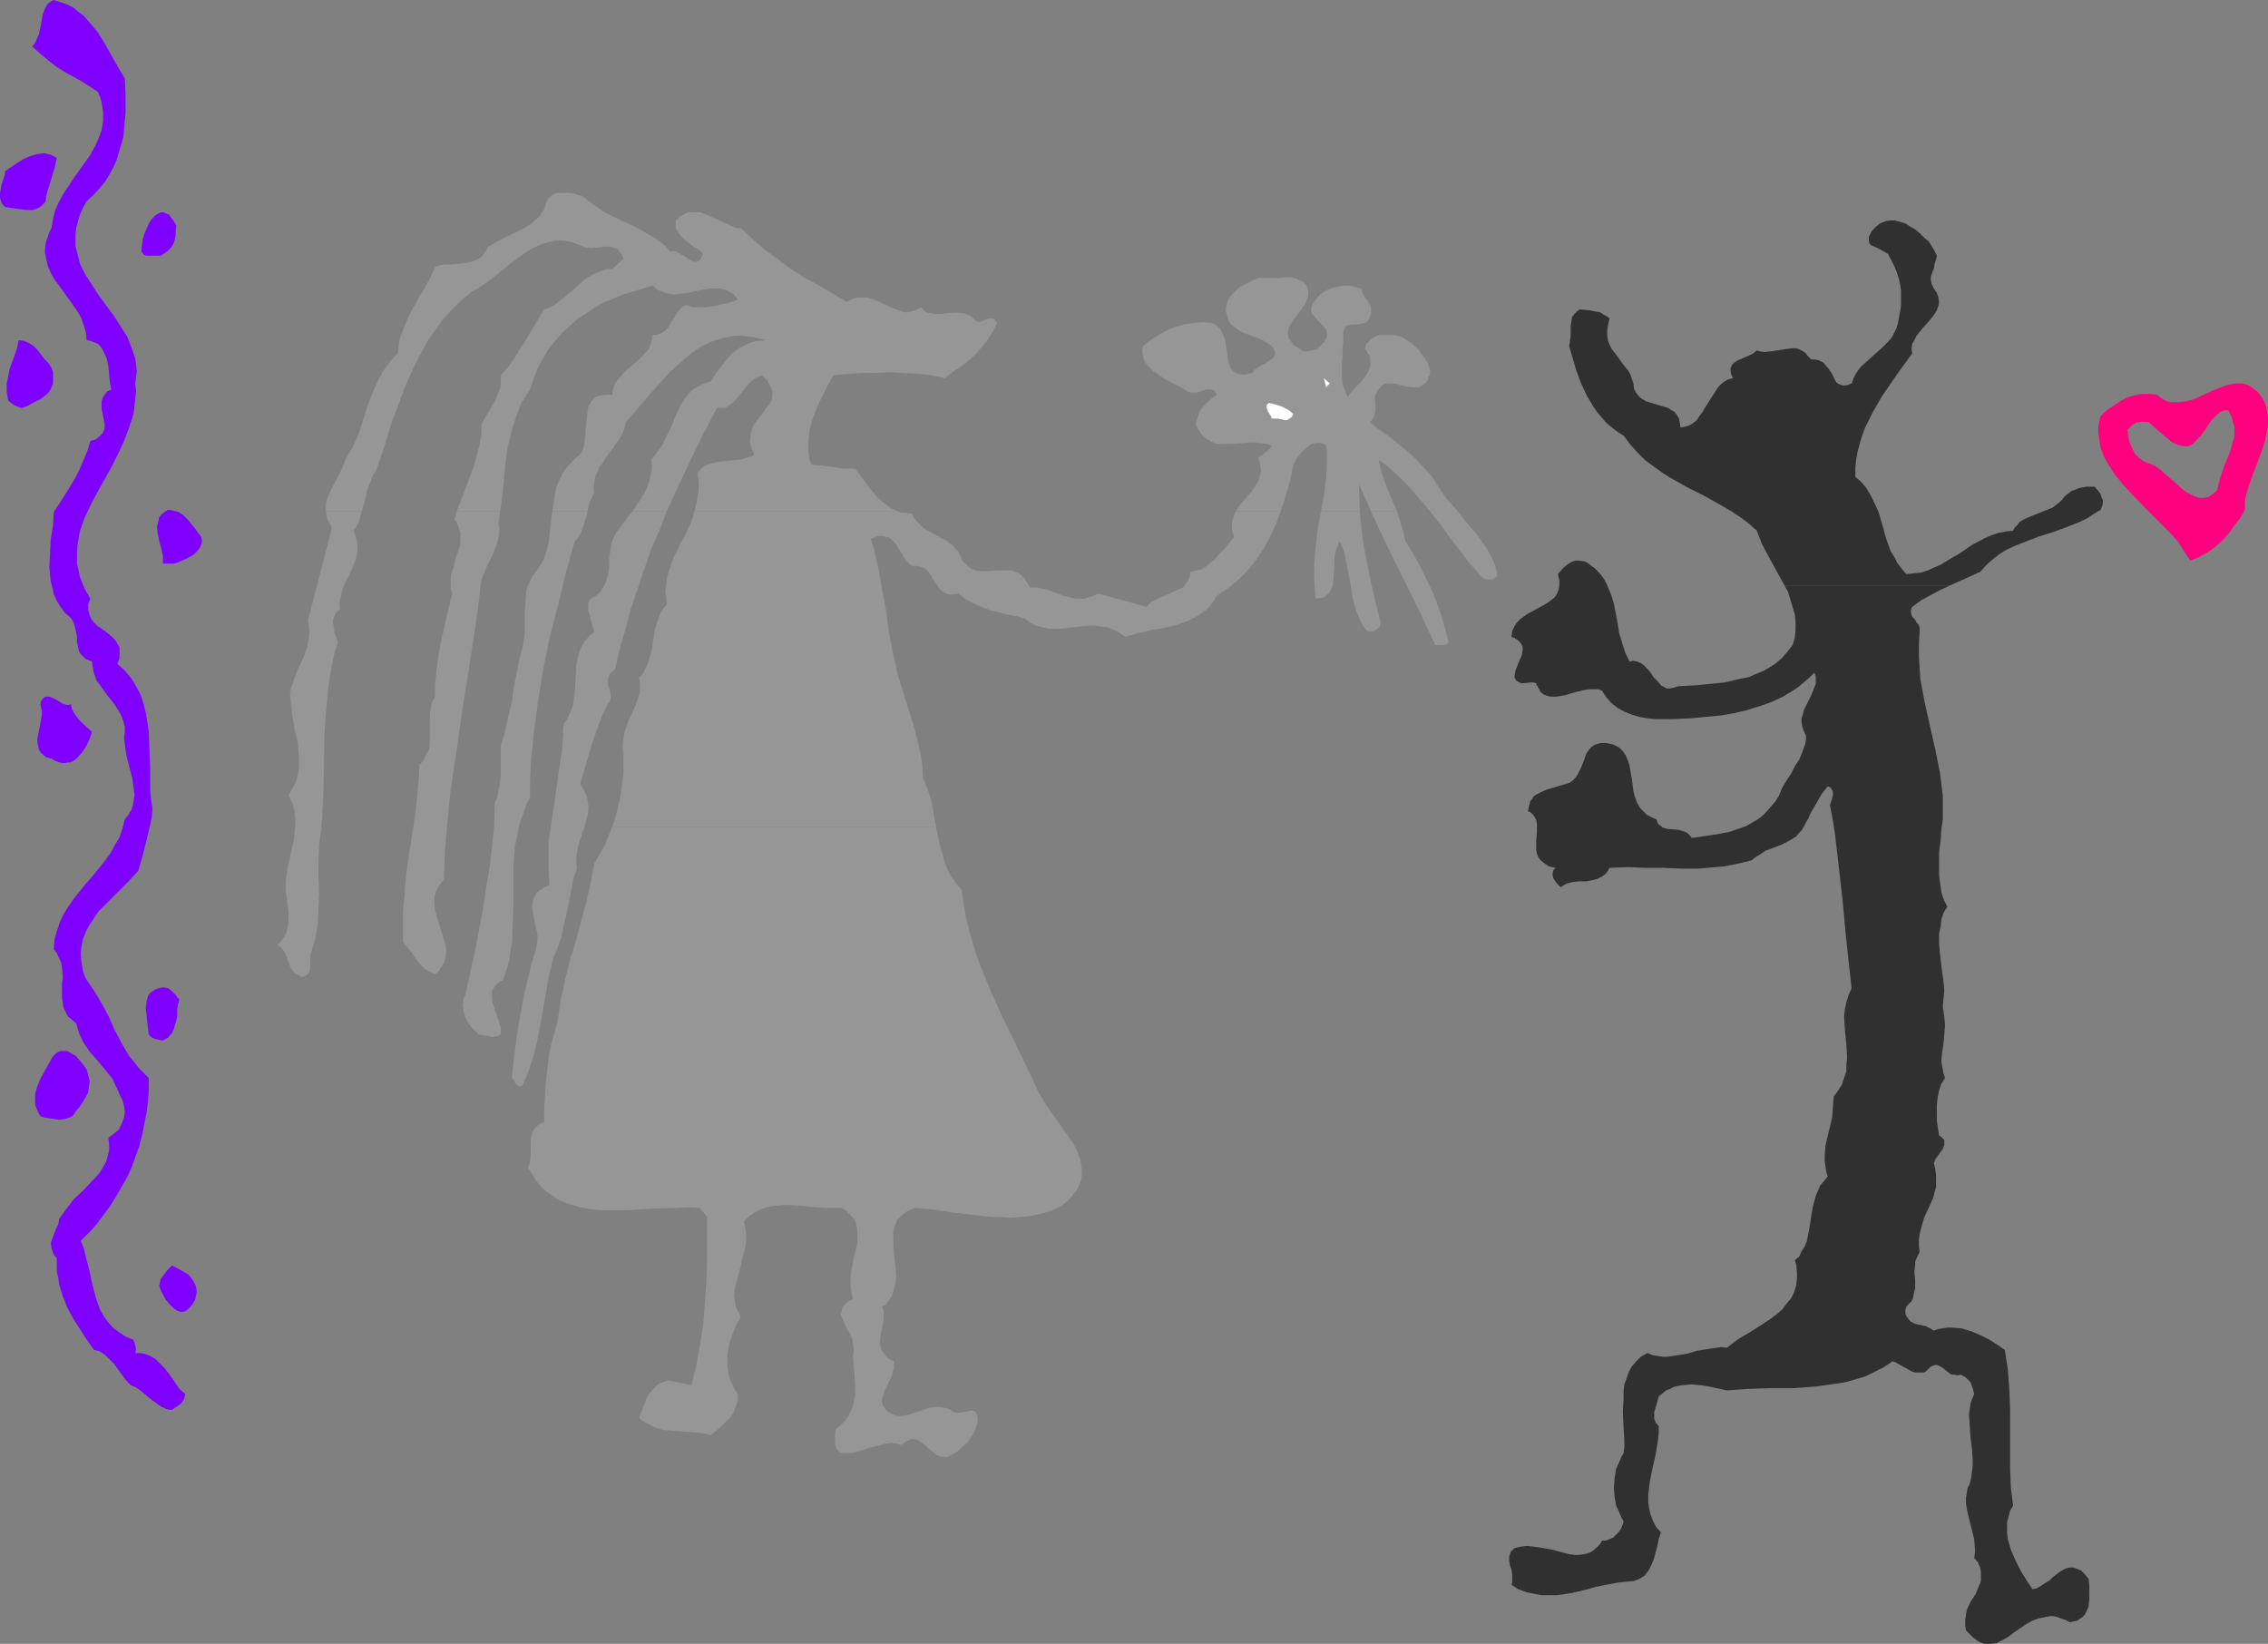 <?xml version="1.0" encoding="UTF-8" standalone="no"?>
<svg
   version="1.0"
   width="129.724mm"
   height="94.013mm"
   id="svg25"
   sodipodi:docname="Bride &amp; Groom.wmf"
   xmlns:inkscape="http://www.inkscape.org/namespaces/inkscape"
   xmlns:sodipodi="http://sodipodi.sourceforge.net/DTD/sodipodi-0.dtd"
   xmlns="http://www.w3.org/2000/svg"
   xmlns:svg="http://www.w3.org/2000/svg">
  <rect width="100%" height="100%" fill="#808080" stroke="none"/>
  <sodipodi:namedview
     id="namedview25"
     pagecolor="#ffffff"
     bordercolor="#000000"
     borderopacity="0.25"
     inkscape:showpageshadow="2"
     inkscape:pageopacity="0.0"
     inkscape:pagecheckerboard="0"
     inkscape:deskcolor="#d1d1d1"
     inkscape:document-units="mm" />
  <defs
     id="defs1">
    <pattern
       id="WMFhbasepattern"
       patternUnits="userSpaceOnUse"
       width="6"
       height="6"
       x="0"
       y="0" />
  </defs>
  <path
     style="fill:#7f00ff;fill-opacity:1;fill-rule:evenodd;stroke:none"
     d="m 26.987,16.966 0.162,3.555 v 3.716 l -0.323,3.555 -0.162,1.777 -0.485,1.777 -0.485,1.616 -0.485,1.616 -0.808,1.777 -0.808,1.454 -0.97,1.616 -1.131,1.293 -1.293,1.454 -1.454,1.293 -0.808,1.454 -0.646,1.454 -0.485,1.616 -0.323,1.293 -0.162,1.454 v 1.293 1.293 l 0.323,1.131 0.323,1.293 0.323,1.293 1.131,2.262 1.454,2.262 1.454,2.262 3.232,4.363 1.454,2.262 1.454,2.262 0.97,2.424 0.808,2.424 0.162,1.293 0.162,1.293 -0.162,1.293 -0.162,1.454 0.162,1.616 -0.162,1.616 -0.162,1.616 -0.162,1.454 -0.485,1.616 -0.485,1.454 -1.131,3.07 -1.293,2.747 -1.454,2.909 -3.07,5.494 -1.454,2.747 -1.293,2.747 -0.97,2.747 -0.485,2.747 -0.162,1.454 v 1.454 1.454 l 0.323,1.454 0.323,1.454 0.646,1.616 0.646,1.454 0.97,1.616 -0.323,0.646 -0.162,0.646 v 1.131 l 0.323,1.131 0.323,0.808 0.646,0.808 0.646,0.646 1.616,1.131 1.616,1.293 0.646,0.646 0.485,0.808 0.485,0.808 v 0.97 1.293 l -0.162,0.485 -0.323,0.808 1.616,1.454 1.454,1.777 0.97,1.616 0.97,1.777 0.646,1.939 0.485,1.939 0.323,1.939 0.323,2.101 0.162,4.201 0.162,4.201 v 4.201 l 0.162,2.101 0.323,2.101 -0.162,1.777 -0.323,1.616 -0.808,3.393 -0.808,3.232 -0.97,3.393 -2.262,2.424 -2.586,2.585 -2.424,2.424 -1.293,1.293 -0.97,1.454 -0.97,1.454 -0.808,1.454 -0.646,1.616 -0.323,1.616 -0.162,1.616 0.162,1.777 0.323,1.939 0.323,0.97 0.485,0.97 1.778,2.585 1.616,2.747 1.454,2.747 1.293,2.909 1.454,2.747 1.616,2.747 0.97,1.131 0.97,1.293 1.131,1.131 1.131,1.131 v 2.585 l -0.162,2.424 -0.323,2.585 -0.485,2.424 -0.485,2.424 -0.646,2.424 -0.808,2.262 -0.808,2.262 -0.97,2.101 -1.293,2.262 -1.131,1.939 -1.293,2.101 -1.454,1.939 -1.454,1.939 -1.616,1.777 -1.778,1.777 0.646,1.454 0.323,1.454 0.808,3.07 0.323,1.454 0.323,1.616 0.808,3.07 0.485,1.454 0.485,1.293 0.808,1.454 0.808,1.131 1.131,1.293 1.293,0.97 1.454,0.97 1.616,0.646 0.323,0.646 0.162,0.646 0.162,0.808 -0.162,0.808 h 1.131 l 0.808,0.162 0.97,0.323 0.646,0.323 0.808,0.485 0.646,0.646 1.293,1.293 1.131,1.454 1.131,1.616 0.97,1.454 1.293,1.131 -0.162,0.646 -0.162,0.485 -0.323,0.485 -0.323,0.485 -0.97,0.646 -0.97,0.646 h -0.646 l -0.485,-0.162 -1.131,-0.485 -1.131,-0.808 -1.131,-0.808 -2.101,-1.777 -1.131,-0.808 -1.131,-0.485 -0.97,-0.97 -0.97,-1.293 -0.808,-1.131 -0.808,-1.131 -0.97,-0.97 -0.97,-0.97 -1.131,-0.808 -0.485,-0.162 -0.808,-0.162 -1.616,-2.262 -1.454,-2.262 -1.454,-2.262 -1.293,-2.424 -0.97,-2.424 -0.808,-2.585 -0.162,-1.454 -0.323,-1.293 v -1.454 -1.454 l -0.485,-0.485 -0.323,-0.646 -0.162,-0.485 -0.162,-0.485 -0.162,-1.131 0.323,-0.97 0.808,-2.101 0.485,-0.97 0.162,-1.131 0.808,-1.131 0.808,-1.131 1.616,-2.101 2.101,-1.939 1.778,-1.939 0.97,-0.97 0.808,-0.97 0.646,-1.131 0.646,-1.131 0.323,-1.131 0.323,-1.293 v -1.293 l -0.162,-1.454 1.131,-0.808 1.131,-0.97 0.646,-1.293 0.485,-1.293 0.162,-1.293 -0.162,-1.131 -0.323,-1.293 -0.646,-1.293 -0.485,-1.131 -0.485,-0.97 -0.485,-1.131 -0.646,-0.808 -1.454,-1.777 -1.454,-1.777 -1.454,-1.616 -1.293,-1.939 -0.485,-0.97 -0.485,-0.97 -0.323,-1.131 -0.323,-1.131 -0.97,-0.808 -0.808,-0.646 -0.485,-0.97 -0.485,-0.97 -0.162,-0.97 -0.162,-1.131 v -3.232 l 0.162,-1.131 -0.162,-2.262 -0.162,-0.97 -0.485,-0.97 -0.485,-1.131 -0.646,-0.808 0.162,-2.101 0.485,-1.777 0.646,-1.939 0.808,-1.777 1.131,-1.777 1.131,-1.616 2.586,-3.232 1.454,-1.616 1.293,-1.616 1.293,-1.616 1.293,-1.777 0.97,-1.777 0.97,-1.616 0.646,-1.939 0.485,-1.939 0.808,-0.97 0.646,-1.131 0.323,-0.97 0.162,-1.131 0.162,-1.131 -0.162,-1.131 -0.323,-2.424 -0.646,-2.424 -0.646,-2.585 -0.323,-2.424 -0.162,-1.293 0.162,-1.293 v -1.131 l -0.323,-1.131 -0.323,-0.97 -0.485,-0.97 -1.131,-1.777 -1.293,-1.616 -1.293,-1.777 -1.293,-1.777 -0.323,-0.97 -0.323,-0.97 -0.162,-0.97 -0.162,-1.131 -0.808,-0.323 -0.646,-0.323 -0.485,-0.485 -0.485,-0.485 -0.323,-0.485 -0.162,-0.646 -0.323,-1.454 v -1.293 l -0.323,-1.454 -0.323,-1.293 -0.323,-0.646 -0.323,-0.485 -1.293,-1.131 -0.97,-1.293 -0.808,-1.293 -0.646,-1.454 -0.323,-1.454 -0.323,-1.293 -0.162,-1.454 -0.162,-1.616 0.162,-3.07 0.162,-3.07 0.485,-2.909 0.162,-2.909 2.424,-3.716 2.262,-3.716 0.97,-1.939 0.808,-1.939 0.808,-1.939 0.646,-2.101 0.485,-0.162 0.646,-0.162 0.808,-0.646 0.646,-0.646 0.323,-0.646 0.162,-0.646 v -0.808 l -0.323,-1.616 -0.323,-1.616 v -0.808 -0.808 l 0.162,-0.646 0.485,-0.808 0.485,-0.646 0.97,-0.485 -0.323,-1.616 -0.162,-1.616 -0.162,-1.777 -0.323,-1.616 -0.646,-1.454 -0.323,-0.646 -0.485,-0.646 -0.485,-0.485 -0.808,-0.323 -0.808,-0.323 -0.808,-0.162 -0.162,-1.616 -0.485,-1.616 -0.485,-1.454 -0.808,-1.454 -1.939,-2.747 -2.101,-2.909 -0.97,-1.293 -0.808,-1.454 -0.646,-1.454 -0.323,-1.454 -0.323,-1.616 0.162,-1.616 0.162,-0.808 0.323,-0.808 0.323,-0.97 0.485,-0.97 0.323,-1.939 0.485,-1.939 0.808,-1.777 0.97,-1.777 2.262,-3.393 2.424,-3.393 1.131,-1.616 0.97,-1.777 0.808,-1.777 0.646,-1.777 0.323,-1.939 v -0.97 -0.97 l -0.162,-1.131 -0.162,-0.97 -0.323,-1.131 -0.485,-1.131 L 19.23,18.582 17.453,17.451 13.898,15.512 12.12,14.381 10.504,13.088 8.726,11.634 6.949,10.018 7.434,9.533 7.757,8.887 8.403,7.433 8.726,5.979 9.211,3.232 9.696,1.939 10.019,1.293 10.342,0.808 10.989,0.323 11.635,0 l 1.454,0.485 1.454,0.485 1.293,0.646 1.131,0.97 1.131,0.808 0.97,1.131 1.939,2.262 1.616,2.585 1.454,2.585 1.454,2.585 z"
     id="path1" />
  <path
     style="fill:#7f00ff;fill-opacity:1;fill-rule:evenodd;stroke:none"
     d="m 12.282,34.094 -0.485,2.262 -1.454,4.686 -0.323,1.131 -0.162,1.293 -0.323,0.485 -0.485,0.485 -0.485,0.323 -0.485,0.323 -1.131,0.323 H 5.818 L 4.525,45.244 3.394,45.082 2.262,44.92 1.131,44.759 0.646,44.274 0.323,43.789 0,42.82 v -0.97 l 0.162,-0.97 0.162,-0.97 0.323,-0.97 0.323,-0.97 0.162,-0.97 1.131,-0.808 1.454,-0.97 1.293,-0.808 1.454,-0.646 1.616,-0.485 1.454,-0.162 0.646,0.162 0.808,0.162 0.646,0.323 z"
     id="path2" />
  <path
     style="fill:#7f00ff;fill-opacity:1;fill-rule:evenodd;stroke:none"
     d="m 38.138,48.798 -0.162,0.97 v 1.131 l -0.162,0.808 -0.323,0.97 -0.485,0.808 -0.646,0.646 -0.808,0.646 -0.808,0.485 h -1.293 -1.131 -0.646 l -0.485,-0.162 -0.323,-0.323 -0.323,-0.485 0.323,-2.585 0.323,-1.131 0.485,-1.131 0.485,-1.131 0.646,-0.97 0.808,-0.808 1.131,-0.646 h 0.646 l 0.646,0.323 0.485,0.162 0.323,0.485 0.646,0.808 z"
     id="path3" />
  <path
     style="fill:#7f00ff;fill-opacity:1;fill-rule:evenodd;stroke:none"
     d="m 11.15,79.499 0.323,0.97 v 0.97 0.808 0.646 l -0.323,0.808 -0.323,0.646 -0.323,0.485 -0.485,0.485 L 8.726,86.286 7.434,86.932 5.979,87.74 4.686,88.225 4.202,88.063 3.878,87.902 3.07,87.579 2.424,87.094 1.778,86.609 1.616,85.64 1.454,84.67 v -1.777 l 0.323,-1.616 0.323,-1.616 1.131,-3.07 0.485,-1.454 0.323,-1.616 1.131,0.162 1.131,0.485 0.97,0.646 0.808,0.808 1.616,2.101 0.808,0.808 z"
     id="path4" />
  <path
     style="fill:#7f00ff;fill-opacity:1;fill-rule:evenodd;stroke:none"
     d="m 43.47,116.017 0.162,0.646 v 0.646 l -0.162,0.485 -0.162,0.485 -0.646,0.808 -0.808,0.808 -1.131,0.646 -2.101,0.97 -0.97,0.323 H 35.229 v -0.808 -0.808 l -0.323,-1.454 -0.485,-1.777 -0.323,-1.616 -0.162,-1.454 0.162,-0.808 0.162,-0.646 0.162,-0.646 0.485,-0.646 0.646,-0.485 0.808,-0.485 1.131,0.162 1.131,0.323 0.97,0.646 0.97,0.97 1.616,1.939 0.646,0.97 z"
     id="path5" />
  <path
     style="fill:#7f00ff;fill-opacity:1;fill-rule:evenodd;stroke:none"
     d="m 19.877,158.191 -0.485,1.454 -0.646,1.454 -0.808,1.293 -0.97,1.131 -0.485,0.485 -0.646,0.485 -0.646,0.323 h -0.646 l -0.808,0.162 -0.808,-0.162 -0.97,-0.323 -0.808,-0.485 -1.131,-0.323 L 9.373,163.2 8.726,162.554 8.403,162.069 8.242,161.261 8.08,160.453 v -0.646 l 0.162,-0.97 0.323,-1.616 0.323,-1.777 0.162,-0.808 v -0.97 L 8.888,153.02 8.726,152.212 8.888,151.566 l 0.323,-0.485 0.323,-0.323 0.323,-0.162 h 0.485 0.323 l 0.808,0.323 0.97,0.485 0.97,0.646 0.97,0.323 h 0.485 l 0.485,-0.162 0.162,0.97 0.485,0.97 0.485,0.646 0.646,0.808 1.293,1.293 z"
     id="path6" />
  <path
     style="fill:#7f00ff;fill-opacity:1;fill-rule:evenodd;stroke:none"
     d="m 38.784,216.038 -0.323,1.131 -0.162,1.293 v 1.293 l -0.323,1.293 -0.323,1.131 -0.485,1.131 -0.485,0.485 -0.323,0.485 -0.646,0.323 -0.485,0.323 -0.808,-0.162 -0.808,-0.162 -0.808,-0.323 -0.646,-0.646 -0.162,-1.293 -0.162,-1.454 -0.162,-1.454 -0.162,-1.454 0.162,-1.454 0.162,-0.646 0.162,-0.646 0.485,-0.646 0.485,-0.323 0.485,-0.323 0.808,-0.323 0.646,-0.162 h 0.808 l 0.646,0.162 0.646,0.485 0.97,0.97 0.485,0.646 z"
     id="path7" />
  <path
     style="fill:#7f00ff;fill-opacity:1;fill-rule:evenodd;stroke:none"
     d="m 18.746,231.227 0.323,1.293 0.323,1.131 -0.162,1.131 -0.162,1.293 -0.485,0.97 -0.646,1.131 -0.646,0.97 -0.808,0.97 -0.323,0.485 -0.323,0.485 -0.485,0.323 -0.323,0.162 -1.131,0.323 -0.97,0.162 -1.131,-0.162 -1.131,-0.162 -1.131,-0.162 -0.808,-0.323 -0.485,-0.808 -0.323,-0.808 -0.323,-0.808 v -0.808 -0.808 -0.808 l 0.485,-1.616 0.646,-1.616 0.808,-1.454 0.808,-1.454 0.485,-0.808 0.323,-0.646 0.485,-0.646 0.485,-0.485 0.485,-0.323 0.485,-0.162 h 0.646 0.646 l 0.485,0.162 0.485,0.323 1.131,0.646 0.808,0.97 0.808,0.97 z"
     id="path8" />
  <path
     style="fill:#7f00ff;fill-opacity:1;fill-rule:evenodd;stroke:none"
     d="m 41.693,281.803 -0.485,0.646 -0.485,0.485 -0.646,0.485 -0.485,0.162 h -0.485 l -0.646,-0.162 -0.485,-0.323 -0.323,-0.162 -0.97,-0.97 -0.808,-0.97 -0.646,-1.131 -0.485,-0.97 -0.323,-0.97 0.162,-0.808 0.162,-0.646 0.485,-0.646 0.97,-1.293 0.485,-0.485 0.485,-0.485 1.293,0.646 1.131,0.646 1.131,0.646 0.808,0.97 0.646,1.131 0.162,0.485 0.162,0.808 v 0.646 l -0.162,0.646 -0.162,0.808 z"
     id="path9" />
  <path
     style="fill:#969696;fill-opacity:1;fill-rule:evenodd;stroke:none"
     d="m 223.654,234.135 -4.848,-10.018 -2.424,-5.009 -2.262,-5.009 -2.101,-5.171 -0.97,-2.585 -0.808,-2.747 -0.808,-2.747 -0.646,-2.747 -0.485,-2.747 -0.323,-2.909 -1.293,-1.454 -1.131,-1.616 -0.808,-1.616 -0.646,-1.777 -0.485,-1.777 -0.485,-1.777 -0.808,-3.716 h -69.973 l -0.808,1.939 -0.808,2.101 -1.131,1.939 -1.131,1.939 -0.808,4.363 -0.97,4.201 -2.262,8.402 -1.293,4.201 -0.97,4.04 -0.97,4.363 -0.323,2.262 -0.323,2.262 -0.646,2.424 -0.808,2.747 -0.485,2.747 -0.323,2.747 -0.323,2.909 -0.162,2.747 -0.162,2.747 v 2.747 l -0.808,0.323 -0.485,0.323 -0.485,0.485 -0.485,0.485 -0.323,0.646 -0.162,0.646 -0.162,1.293 v 1.454 1.454 l -0.162,1.454 -0.162,0.646 -0.323,0.646 0.808,1.131 0.646,1.131 0.808,1.131 0.808,0.97 0.97,0.808 0.97,0.646 0.97,0.646 0.97,0.646 2.101,0.808 2.262,0.646 2.586,0.485 2.424,0.162 h 5.171 l 5.333,-0.323 5.171,-0.162 2.586,-0.162 2.586,0.162 1.616,1.939 v 4.848 4.686 l -0.162,4.524 -0.323,4.363 -0.323,4.363 -0.646,4.363 -0.808,4.524 -1.131,4.686 -4.686,-0.97 h -0.646 l -0.808,0.323 -0.485,0.162 -0.646,0.323 -0.97,0.97 -0.97,1.131 -0.646,1.131 -0.485,1.454 -0.485,1.293 -0.485,1.293 0.808,0.646 0.808,0.485 0.97,0.485 0.97,0.485 1.778,0.485 2.101,0.162 1.939,0.162 2.101,0.162 2.101,0.162 1.939,0.485 2.262,-1.939 0.97,-0.97 0.97,-0.97 0.646,-0.97 0.485,-1.293 0.485,-1.293 v -1.454 l -0.646,-0.97 -0.485,-0.97 -0.485,-1.131 -0.323,-0.97 -0.162,-1.131 -0.162,-0.97 v -2.262 l 0.323,-2.101 0.646,-2.101 0.808,-2.101 1.131,-1.939 -0.646,-1.293 -0.485,-1.131 -0.162,-1.131 -0.162,-1.293 0.162,-1.293 0.323,-1.293 0.646,-2.424 0.646,-2.747 0.646,-2.585 0.162,-1.293 v -1.454 l -0.162,-1.293 -0.323,-1.454 0.97,-0.97 1.131,-0.808 1.131,-0.646 1.293,-0.485 1.131,-0.323 1.454,-0.162 1.293,-0.162 h 1.293 l 2.747,0.162 1.454,0.162 1.454,0.162 2.909,0.162 h 2.747 l 0.808,0.323 0.485,0.485 0.97,0.97 0.808,0.97 0.323,1.131 0.162,1.131 v 1.131 1.293 l -0.323,1.454 -0.323,1.293 -0.323,1.454 -0.485,2.747 v 1.293 1.293 l 0.162,1.293 0.323,1.293 -0.97,0.646 -0.808,0.646 -0.485,0.646 -0.162,0.808 -0.162,0.646 0.162,0.646 0.323,0.808 0.323,0.646 0.808,1.616 0.808,1.616 0.162,0.97 0.162,0.808 v 0.97 l -0.162,0.808 0.162,2.101 0.162,2.101 0.162,2.262 v 2.262 l -0.485,2.101 -0.323,0.97 -0.485,0.97 -0.485,0.808 -0.646,0.808 -0.808,0.808 -0.97,0.808 -0.162,0.97 v 0.808 0.808 0.646 l 0.162,0.485 0.162,0.485 0.323,0.323 0.162,0.323 0.808,0.323 h 0.97 0.97 l 1.293,-0.323 2.424,-0.808 2.586,-0.646 1.293,-0.323 1.293,-0.162 0.97,0.162 0.97,0.323 0.808,-0.646 0.646,-0.323 0.646,-0.323 h 0.646 l 0.646,0.162 0.485,0.323 1.131,0.808 1.131,0.97 1.131,0.97 0.646,0.323 0.646,0.323 h 0.808 0.646 l 1.131,-0.646 1.131,-0.646 0.97,-0.97 0.97,-0.808 0.808,-1.131 0.646,-1.131 0.485,-1.131 0.323,-1.131 v -0.808 l -0.162,-0.646 -0.162,-0.485 -0.323,-0.323 -0.323,-0.162 h -0.323 l -0.97,0.162 -0.97,0.162 -0.97,0.162 h -0.485 l -0.323,-0.162 -0.485,-0.162 -0.323,-0.323 -0.808,-0.323 -0.808,-0.162 -0.808,-0.162 h -0.646 l -1.454,0.162 -1.454,0.485 -1.454,0.485 -1.454,0.485 -1.454,0.323 h -0.808 -0.646 l -1.131,-0.485 -0.97,-0.646 -0.485,-0.646 -0.323,-0.485 -0.162,-0.808 v -0.646 l 0.323,-0.808 0.162,-0.808 1.616,-3.232 0.162,-0.808 0.323,-0.808 v -0.808 -0.808 l -1.131,-0.485 -0.646,-0.646 -0.485,-0.646 -0.485,-0.646 -0.162,-0.808 -0.162,-0.646 0.162,-1.616 0.323,-1.616 0.323,-1.616 v -1.616 -0.646 l -0.323,-0.808 0.808,-0.485 0.485,-0.646 0.808,-1.131 0.485,-1.454 0.323,-1.616 0.162,-1.454 -0.162,-1.616 -0.323,-3.232 -0.162,-1.616 v -1.454 -1.454 l 0.323,-1.293 0.485,-1.293 0.485,-0.485 0.485,-0.485 0.646,-0.485 0.646,-0.485 0.808,-0.323 0.808,-0.323 1.939,0.162 2.101,0.162 4.04,0.646 4.202,0.485 4.202,0.485 h 2.101 l 1.939,0.162 2.101,-0.162 1.939,-0.162 1.778,-0.323 1.939,-0.485 1.778,-0.646 1.616,-0.808 0.97,-0.808 0.97,-0.808 0.646,-0.97 0.646,-0.808 0.485,-0.808 0.323,-0.808 0.323,-0.97 v -0.808 -1.616 l -0.323,-1.616 -0.646,-1.777 -0.808,-1.616 -1.131,-1.616 -1.131,-1.616 -1.131,-1.616 -1.293,-1.777 -1.131,-1.616 -0.97,-1.616 -0.97,-1.616 z"
     id="path10" />
  <path
     style="fill:#969696;fill-opacity:1;fill-rule:evenodd;stroke:none"
     d="m 210.888,69.32 -0.646,-0.646 -0.646,-0.485 -0.808,-0.323 -0.646,-0.162 -1.616,-0.162 -1.616,0.162 -1.454,0.162 h -1.616 l -0.646,-0.162 -0.808,-0.162 -0.646,-0.485 -0.646,-0.646 -1.131,0.646 -0.97,0.323 -0.97,0.162 -0.97,-0.162 -0.808,-0.323 -0.97,-0.323 -3.878,-1.777 -0.808,-0.323 -1.131,-0.323 h -0.97 -1.131 l -1.131,0.323 -1.131,0.646 -5.979,-3.555 -3.07,-1.616 -3.07,-1.939 -2.747,-2.101 -2.909,-2.101 -2.586,-2.262 -2.586,-2.424 h -0.97 l -0.808,-0.323 -1.778,-0.808 -1.778,-0.808 -1.778,-0.808 -1.616,-0.646 h -0.97 -0.808 -0.97 l -0.808,0.485 -0.97,0.485 -0.808,0.808 V 48.314 48.96 49.445 l 0.323,0.485 0.646,0.97 0.808,0.808 2.101,1.616 1.131,0.646 0.808,0.808 -0.162,0.646 -0.323,0.646 -0.323,0.323 -0.323,0.162 h -0.485 -0.485 l -0.808,-0.485 -0.485,-0.323 -0.485,-0.323 -1.131,-0.646 -0.97,-0.485 h -0.646 -0.485 l -0.97,-1.131 -1.131,-0.97 -2.424,-1.454 -2.424,-1.454 -2.424,-1.131 -2.424,-1.131 -2.586,-1.293 -2.262,-1.616 -1.131,-0.808 -1.131,-0.97 -0.808,-0.162 -0.97,-0.323 -1.131,-0.162 h -0.97 -1.131 l -0.97,0.162 -0.808,0.485 -0.646,0.646 -0.485,1.131 -0.323,1.131 -0.646,0.97 -0.646,0.808 -0.808,0.646 -0.646,0.646 -1.778,1.131 -4.04,1.939 -1.939,0.97 -1.778,1.131 -0.323,0.808 -0.485,0.646 -0.485,0.646 -0.646,0.323 -0.646,0.323 -0.808,0.323 -1.454,0.323 -3.232,0.323 h -1.616 l -1.616,0.485 -0.97,2.262 -1.293,2.262 -1.293,2.262 -1.293,2.262 -1.131,2.262 -0.97,2.424 -0.485,1.131 -0.323,1.293 -0.162,1.293 -0.162,1.293 -1.293,1.293 -0.97,1.293 -0.97,1.293 -0.808,1.454 -0.646,1.454 -0.646,1.454 -1.131,2.909 -0.97,3.07 -0.97,3.07 -1.293,2.909 -0.808,1.293 -0.808,1.454 -0.485,1.293 -0.646,1.454 -1.454,2.747 -0.646,1.293 -0.646,1.454 -0.323,1.454 v 1.454 h 7.757 l 0.646,-2.262 0.485,-2.262 0.808,-2.101 0.485,-1.131 0.646,-0.97 1.778,-5.171 1.616,-5.332 1.939,-5.171 0.97,-2.585 1.131,-2.585 1.131,-2.424 1.293,-2.424 1.293,-2.424 1.616,-2.262 1.616,-2.262 1.939,-2.101 2.101,-2.101 2.262,-1.939 1.293,-0.646 1.454,-0.97 2.586,-1.939 2.747,-2.262 2.586,-1.939 1.454,-0.97 1.454,-0.808 1.454,-0.646 1.454,-0.485 1.616,-0.323 h 1.778 l 1.778,0.323 0.808,0.323 0.97,0.323 0.646,0.323 0.646,0.162 1.293,0.162 1.454,-0.162 1.293,-0.162 h 1.293 l 0.485,0.162 0.485,0.162 0.646,0.323 0.323,0.485 0.485,0.646 0.323,0.808 -2.424,2.262 h -1.131 l -0.97,0.323 -0.97,0.323 -1.131,0.485 -1.778,1.131 -3.232,2.909 -1.778,1.454 -1.778,1.293 -0.97,0.485 -0.97,0.323 -2.262,3.716 -2.101,3.555 -2.262,3.555 -1.293,1.777 -1.454,1.616 v 1.616 l -0.162,1.293 -0.646,1.454 -0.485,1.293 -1.454,2.424 -0.808,1.293 -0.646,1.293 v 2.262 l -0.485,2.424 -0.646,2.424 -0.646,2.262 -3.555,9.372 h 9.373 l 0.485,-3.393 0.323,-3.393 0.323,-3.393 0.485,-3.555 0.808,-3.393 0.485,-1.616 0.485,-1.616 0.646,-1.616 0.646,-1.616 0.97,-1.454 0.808,-1.293 0.808,-2.424 0.808,-2.101 1.131,-2.101 1.131,-1.939 1.454,-1.777 1.454,-1.777 1.616,-1.454 1.616,-1.454 1.939,-1.293 1.939,-1.293 1.939,-1.131 2.101,-0.808 2.101,-0.97 2.101,-0.646 2.262,-0.646 2.101,-0.646 1.131,0.97 1.293,0.485 1.131,0.323 1.131,0.162 1.293,-0.162 1.293,-0.162 2.424,-0.485 2.424,-0.485 h 1.131 1.131 l 1.131,0.162 0.97,0.485 1.131,0.646 0.808,1.131 -2.586,0.808 -1.454,0.323 -1.454,0.323 -1.454,0.162 h -1.454 -1.454 l -1.293,-0.485 -0.646,0.323 -0.485,0.323 -0.808,0.97 -0.646,1.131 -0.646,0.97 -0.646,1.131 -0.808,0.808 -0.485,0.323 -0.646,0.323 -0.646,0.162 h -0.808 l -0.162,1.131 -0.323,0.97 -0.323,0.97 -0.646,0.646 -1.293,1.454 -3.07,2.585 -1.293,1.454 -0.646,0.808 -0.485,0.808 -0.323,0.97 -0.162,1.131 h -0.808 -0.646 l -1.131,0.162 -0.97,0.323 -0.646,0.646 -0.485,0.646 -0.485,0.808 -0.162,0.97 -0.162,1.131 -0.162,2.101 -0.162,1.131 v 1.131 l -0.162,1.131 -0.162,1.131 -0.323,0.808 -0.485,0.808 -0.808,0.646 -0.646,0.646 -1.293,1.293 -0.97,1.454 -0.808,1.616 -0.646,1.454 -0.323,1.777 -0.485,3.393 h 7.595 l 0.485,-2.101 0.485,-0.97 0.485,-0.97 -0.162,-1.131 0.162,-1.131 0.162,-1.131 0.485,-0.97 0.323,-0.97 0.646,-0.808 1.131,-1.777 1.293,-1.777 1.293,-1.777 0.485,-0.808 0.485,-0.97 0.323,-0.97 0.162,-0.97 3.07,-3.555 3.07,-3.555 3.232,-3.555 1.778,-1.616 1.778,-1.616 1.616,-1.293 1.939,-1.293 2.101,-0.97 2.101,-0.646 2.101,-0.485 1.131,-0.162 h 1.293 l 1.131,0.162 1.293,0.162 1.293,0.323 1.293,0.323 -0.97,0.162 h -0.97 l -1.131,0.323 -0.808,0.323 -1.616,0.808 -1.616,1.131 -1.293,1.454 -1.131,1.454 -1.293,1.616 -0.97,1.616 -1.454,0.485 -1.293,0.646 -1.131,0.646 -0.97,0.97 -0.808,0.97 -0.646,1.131 -1.293,2.424 -0.97,2.585 -1.293,2.585 -0.485,1.131 -0.808,1.131 -0.808,1.131 -0.97,1.131 0.162,1.454 -0.162,1.454 -0.323,1.454 -0.485,1.454 -0.646,1.454 -0.808,1.293 -1.778,2.585 h 7.434 l 2.586,-5.655 2.586,-5.494 2.747,-5.655 2.909,-5.494 h 0.808 0.808 l 0.646,-0.323 0.646,-0.485 0.485,-0.323 0.646,-0.646 0.97,-1.131 0.97,-1.293 1.131,-1.293 0.485,-0.485 0.646,-0.485 0.808,-0.323 0.646,-0.323 0.646,0.646 0.646,0.646 0.323,0.646 0.323,0.485 0.162,0.646 0.162,0.485 v 0.97 l -0.162,0.97 -0.485,0.808 -1.293,1.777 -1.454,1.777 -0.646,0.97 -0.485,1.131 -0.162,1.131 -0.162,1.293 0.162,0.646 0.162,0.646 0.323,0.808 0.323,0.646 -0.808,0.485 -0.646,0.162 -1.616,0.485 -1.778,0.162 -3.232,0.323 -1.616,0.485 -0.646,0.162 -0.808,0.485 -0.646,0.646 -0.485,0.646 0.162,1.131 0.162,0.97 -0.162,2.262 -0.323,1.939 -0.485,1.939 h 43.955 l -1.454,-0.646 -1.293,-0.97 -1.293,-0.97 -1.131,-1.293 -2.101,-2.747 -1.939,-2.585 h -1.293 -1.131 l -2.262,-0.323 -2.262,-0.323 -2.424,-0.162 -0.485,-1.131 -0.162,-1.293 -0.162,-1.293 v -1.293 l 0.162,-1.293 0.162,-1.131 0.646,-2.585 0.97,-2.424 1.131,-2.424 1.131,-2.262 1.293,-2.262 6.141,-0.485 h 3.07 l 2.909,-0.162 2.909,0.162 3.07,0.162 2.909,0.323 3.07,0.646 1.616,-1.293 1.778,-1.131 1.616,-1.293 1.616,-1.454 1.293,-1.454 1.293,-1.616 1.131,-1.777 0.97,-1.939 -0.323,-0.323 -0.162,-0.323 -0.323,-0.323 h -0.162 -0.646 l -0.646,0.162 -1.131,0.485 -0.646,0.162 z"
     id="path11" />
  <path
     style="fill:#969696;fill-opacity:1;fill-rule:evenodd;stroke:none"
     d="m 76.437,114.725 0.646,-0.97 0.485,-0.97 0.323,-1.131 0.323,-1.131 H 70.458 l 0.162,0.808 0.162,0.97 0.485,0.808 0.485,0.97 -2.586,10.018 -2.586,10.018 0.162,0.97 0.162,0.97 v 0.97 l -0.162,0.97 -0.323,1.939 -0.646,1.777 -1.616,3.555 -0.646,1.777 -0.646,1.777 -0.162,1.454 0.162,1.454 0.323,2.909 0.485,2.909 0.646,2.747 0.323,2.909 v 1.454 1.454 l -0.323,1.454 -0.323,1.454 -0.808,1.454 -0.808,1.454 0.808,1.616 0.485,1.777 0.162,1.616 v 1.777 l -0.162,1.454 -0.162,1.454 -0.646,2.909 -0.646,2.909 -0.485,3.07 v 1.777 l 0.485,3.393 0.162,1.939 v 1.777 l -0.323,1.616 -0.323,0.97 -0.485,0.808 -0.646,0.808 -0.646,0.646 0.485,0.323 0.485,0.485 0.646,0.808 0.808,2.101 0.323,0.97 0.646,0.97 0.323,0.323 0.485,0.323 0.485,0.323 0.646,0.323 0.485,-0.162 0.323,-0.162 0.485,-0.323 0.323,-0.485 0.162,-0.646 v -2.909 l 0.485,-1.616 0.485,-1.616 0.323,-1.777 0.323,-1.616 0.162,-3.393 0.162,-3.555 -0.162,-3.393 v -3.393 l 0.162,-3.393 0.162,-1.616 0.323,-1.616 v -0.808 l 0.323,-5.009 0.162,-4.848 0.162,-10.018 0.323,-4.848 0.485,-5.009 0.323,-2.585 0.485,-2.585 0.485,-2.424 0.808,-2.585 -0.646,-1.777 -0.323,-1.939 -0.162,-0.808 0.323,-0.97 0.323,-0.808 0.485,-0.485 0.485,-0.323 -0.162,-1.131 0.162,-1.131 0.323,-1.131 0.162,-0.97 0.97,-2.101 0.97,-1.939 0.808,-1.939 0.323,-0.97 0.162,-1.131 v -0.97 -1.131 l -0.323,-1.131 z"
     id="path12" />
  <path
     style="fill:#969696;fill-opacity:1;fill-rule:evenodd;stroke:none"
     d="m 108.11,110.524 h -9.373 l -0.485,1.777 0.646,0.97 0.323,0.97 0.323,0.97 v 0.97 0.97 l -0.162,0.97 -0.646,1.939 -0.323,0.97 -0.162,0.97 -0.646,1.939 -0.162,0.97 v 1.131 1.131 l 0.323,1.131 -0.646,2.585 -0.646,2.747 -1.293,5.655 -0.485,2.909 -0.323,2.747 -0.323,2.909 v 2.747 l -0.485,0.808 -0.323,0.97 -0.162,0.97 -0.162,0.97 v 1.939 0.97 2.747 0.97 l -0.162,0.97 -0.323,0.808 -0.485,0.808 -0.485,0.97 -0.808,0.808 -0.162,3.393 -0.323,3.393 -0.323,3.232 -0.485,3.393 -0.97,5.979 -0.808,6.14 -0.162,3.07 -0.323,3.07 v 3.393 3.232 l 0.808,0.97 0.808,0.97 1.454,2.101 0.808,0.97 0.808,0.808 1.131,0.646 1.131,0.485 0.646,-0.485 0.485,-0.646 0.808,-1.293 0.323,-1.293 0.162,-1.293 -0.162,-1.131 -0.323,-1.293 -0.808,-2.585 -0.808,-2.585 -0.323,-1.293 -0.162,-1.293 v -1.293 l 0.323,-1.293 0.646,-1.293 0.646,-0.808 0.485,-0.646 0.162,-5.655 0.485,-5.655 0.646,-6.787 0.97,-6.625 1.939,-13.411 2.101,-13.25 0.97,-6.625 0.808,-6.787 0.646,-1.454 0.646,-1.616 1.454,-2.909 0.485,-1.454 0.485,-1.616 0.162,-1.454 v -0.808 l -0.162,-0.808 z"
     id="path13" />
  <path
     style="fill:#969696;fill-opacity:1;fill-rule:evenodd;stroke:none"
     d="m 119.422,110.524 -0.485,3.555 -0.323,3.393 -0.485,1.616 -0.485,1.616 -0.808,1.454 -0.97,1.454 -0.808,0.97 -0.485,1.131 -0.485,0.97 -0.323,1.131 -0.162,2.262 -0.162,2.262 v 2.262 2.424 l -0.323,2.262 -0.323,1.293 -0.323,1.131 -0.485,2.262 -0.485,2.424 -0.485,2.424 -0.323,2.585 -1.131,4.848 -0.485,2.424 -0.808,2.424 v 1.454 1.616 3.393 l -0.162,1.616 -0.323,1.616 -0.323,1.616 -0.485,1.131 -0.162,5.171 -0.485,4.363 -0.485,4.524 -0.808,4.524 -0.646,4.524 -1.778,9.21 -1.939,8.887 -0.485,1.293 -0.162,1.131 0.162,1.293 0.323,1.131 0.485,1.131 0.646,0.97 0.808,0.97 1.131,0.97 1.131,0.162 0.808,0.162 0.808,0.162 h 0.485 l 0.485,-0.162 h 0.485 l 0.323,-0.323 0.162,-0.162 v -0.323 -0.323 -0.646 l -0.323,-0.97 -0.323,-1.131 -0.808,-2.262 -0.323,-1.131 -0.162,-1.131 v -1.131 l 0.162,-0.485 0.323,-0.485 0.323,-0.485 0.323,-0.323 0.646,-0.485 0.646,-0.323 0.646,-1.939 0.646,-2.101 0.323,-2.101 0.323,-1.939 0.162,-4.201 0.162,-4.363 v -4.201 -4.04 l 0.323,-4.201 0.485,-2.101 0.323,-1.939 0.485,-1.616 0.646,-1.616 0.485,-1.616 0.808,-1.454 v -3.555 l 0.162,-3.393 0.323,-3.555 0.323,-3.393 0.97,-7.11 1.131,-6.948 1.454,-7.11 1.778,-6.787 1.616,-6.787 1.939,-6.787 0.646,-0.646 0.485,-0.808 0.323,-0.808 0.323,-0.808 0.485,-1.616 0.323,-0.97 0.162,-0.808 z"
     id="path14" />
  <path
     style="fill:#969696;fill-opacity:1;fill-rule:evenodd;stroke:none"
     d="m 132.997,144.618 0.97,-4.363 1.293,-4.363 1.131,-4.363 1.454,-4.201 1.454,-4.363 1.454,-4.201 1.778,-4.04 1.616,-4.201 h -7.434 l -1.616,2.101 -1.616,2.101 -0.485,0.808 -0.485,0.97 -0.323,0.97 -0.162,0.97 -0.323,1.939 v 2.101 l -0.323,1.939 -0.323,1.131 -0.323,0.808 -0.485,0.97 -0.646,0.808 -0.808,0.646 -1.131,0.646 -0.485,0.808 v 0.97 0.808 l 0.323,0.97 0.162,0.808 0.323,0.97 0.162,0.808 0.323,0.97 -1.131,0.97 -0.97,1.131 -0.646,1.131 -0.485,1.131 -0.323,1.293 -0.323,1.454 -0.162,2.747 -0.162,2.747 -0.162,1.454 -0.162,1.293 -0.323,1.293 -0.485,1.131 -0.485,1.131 -0.808,0.97 -0.162,2.747 -0.162,2.747 -0.808,5.494 -0.808,5.655 -0.808,5.655 -0.485,3.07 v 3.07 3.232 l 0.162,3.232 -1.131,0.485 -0.97,0.646 -0.808,0.646 -0.323,0.808 -0.323,0.808 -0.162,0.808 v 0.808 l 0.162,0.97 0.323,1.939 0.485,1.939 0.162,0.97 v 1.131 l -0.162,0.97 -0.162,0.97 -0.97,3.07 -0.808,3.393 -0.808,3.393 -0.646,3.555 -0.646,3.555 -0.485,3.555 -0.485,3.555 -0.323,3.716 0.485,0.646 0.323,0.646 0.323,0.323 0.323,0.162 h 0.323 l 0.485,-0.162 1.293,-3.07 1.131,-3.393 0.808,-3.393 0.646,-3.555 0.646,-3.555 0.646,-3.555 0.646,-3.555 0.808,-3.393 0.97,-2.262 0.808,-2.262 0.485,-2.585 0.646,-2.424 0.97,-5.171 0.485,-2.424 0.808,-2.424 -0.162,-1.131 v -1.131 l 0.162,-1.131 0.162,-0.97 0.646,-2.262 0.808,-2.262 0.646,-2.424 0.162,-1.131 v -1.131 l -0.162,-1.131 -0.323,-1.131 -0.485,-1.131 -0.808,-1.131 1.293,-4.363 1.293,-4.363 1.454,-4.201 0.808,-2.101 1.131,-2.262 0.323,-0.485 0.162,-0.323 0.162,-0.646 v -0.485 l -0.162,-0.97 -0.162,-0.485 -0.162,-0.485 -0.162,-0.97 V 146.88 l 0.162,-0.485 0.162,-0.485 0.323,-0.485 0.485,-0.323 z"
     id="path15" />
  <path
     style="fill:#969696;fill-opacity:1;fill-rule:evenodd;stroke:none"
     d="m 267.125,110.524 -0.485,1.131 -0.323,1.293 v 0.646 0.808 l 0.162,0.808 0.323,0.808 -0.808,0.97 -0.97,1.293 -1.131,1.131 -1.131,1.293 -1.293,1.131 -1.293,0.97 -0.646,0.323 -0.808,0.162 -0.646,0.162 -0.808,0.162 v 0.808 l -0.323,0.808 -0.323,0.646 -0.485,0.646 -0.485,0.485 -0.646,0.323 -1.454,0.646 -1.454,0.646 -1.616,0.646 -1.454,0.808 -0.646,0.485 -0.485,0.646 -10.504,-2.909 -0.97,0.485 -0.97,0.323 -0.97,0.323 h -0.808 -0.97 l -0.97,-0.162 -1.778,-0.485 -1.778,-0.646 -1.778,-0.646 -1.939,-0.485 h -0.808 -0.97 l -0.323,-0.646 -0.485,-0.646 -0.646,-0.97 -0.808,-0.646 -0.808,-0.485 -0.97,-0.323 h -0.97 -1.939 l -1.939,0.162 h -1.131 -0.97 l -0.97,-0.162 -0.97,-0.485 -0.97,-0.808 -0.808,-0.808 -0.323,-0.97 -0.485,-0.97 -0.646,-0.646 -0.485,-0.646 -1.454,-1.131 -1.616,-0.808 -1.778,-0.97 -1.616,-0.97 -0.646,-0.646 -0.646,-0.646 -0.646,-0.808 -0.485,-0.97 -1.616,-0.162 h -0.808 l -0.646,-0.323 h -43.955 l -0.808,2.585 -1.131,2.424 -0.646,1.131 -0.646,1.293 -1.131,2.262 -0.97,2.585 -0.323,1.131 -0.323,1.293 -0.162,1.293 -0.162,1.293 0.162,1.454 0.162,1.454 -0.646,0.646 -0.646,0.97 -0.323,0.808 -0.323,0.97 -0.646,1.939 -0.323,2.262 -0.323,2.101 -0.646,2.262 -0.323,0.97 -0.485,0.97 -0.485,0.97 -0.808,0.808 0.162,1.131 v 0.97 1.131 l -0.323,0.97 -0.646,1.939 -1.778,3.878 -0.646,2.101 -0.162,1.131 -0.162,1.131 v 1.131 l 0.162,1.131 v 4.04 l -0.485,3.878 -0.323,1.939 -0.485,1.939 -0.485,1.939 -0.646,1.939 h 69.973 l -0.97,-5.494 -0.808,-2.585 -0.97,-2.424 -0.162,-1.939 -0.162,-1.939 -0.808,-3.878 -0.97,-3.716 -1.131,-3.555 -1.131,-3.716 -1.131,-3.555 -0.808,-3.716 -0.808,-3.878 -0.485,-2.909 -0.323,-2.909 -0.97,-5.171 -0.97,-5.332 -0.646,-2.747 -0.808,-2.747 0.97,-0.485 0.808,-0.162 h 0.808 l 0.646,0.162 0.646,0.162 0.485,0.323 0.485,0.485 0.485,0.485 0.808,1.293 0.808,1.293 0.808,1.293 0.485,0.485 0.646,0.485 h 0.97 l 0.808,0.162 0.646,0.162 0.646,0.485 0.485,0.485 0.485,0.646 0.808,1.293 0.808,1.293 0.485,0.646 0.646,0.485 0.646,0.323 0.646,0.162 h 0.808 l 1.131,-0.162 1.454,1.131 1.778,0.97 1.778,0.808 1.778,0.646 3.717,0.97 1.939,0.323 1.778,0.485 1.293,0.97 1.293,0.646 1.454,0.323 1.293,0.323 h 1.293 1.454 l 2.747,-0.323 2.747,-0.323 h 1.454 l 1.454,0.162 1.293,0.162 1.454,0.485 1.293,0.646 1.293,0.97 2.747,-0.808 2.747,-0.646 2.909,-0.485 2.747,-0.646 1.293,-0.485 1.293,-0.485 1.293,-0.646 1.131,-0.646 1.131,-0.808 0.97,-0.97 0.808,-0.97 0.808,-1.293 2.586,-1.777 2.101,-1.777 2.101,-2.101 1.778,-2.262 1.616,-2.424 1.293,-2.424 1.293,-2.747 0.97,-2.747 z"
     id="path16" />
  <path
     style="fill:#969696;fill-opacity:1;fill-rule:evenodd;stroke:none"
     d="m 293.95,110.524 h -8.403 l -0.808,4.686 -0.485,4.686 -0.162,2.424 v 2.424 l 0.162,2.262 0.162,2.424 1.131,-0.162 0.808,-0.162 0.646,-0.646 0.485,-0.485 0.323,-0.646 0.323,-0.808 0.162,-1.939 0.162,-1.939 v -2.101 l 0.162,-0.97 0.323,-0.97 0.323,-0.808 0.323,-0.808 0.97,2.262 0.485,2.424 0.97,4.848 0.323,2.424 0.646,2.424 0.808,2.262 0.646,1.131 0.646,1.131 0.485,0.485 0.485,0.162 h 0.485 l 0.646,-0.162 0.323,-0.323 0.485,-0.323 0.323,-0.485 0.162,-0.646 -1.454,-5.817 -1.293,-5.979 -1.131,-6.14 -0.323,-3.07 z"
     id="path17" />
  <path
     style="fill:#969696;fill-opacity:1;fill-rule:evenodd;stroke:none"
     d="m 303.808,116.987 -0.323,-1.616 -0.485,-1.616 -0.97,-3.232 h -5.656 l 3.394,7.271 7.11,14.381 3.394,7.271 h 0.808 0.808 l 0.808,-0.162 0.162,-0.162 0.323,-0.323 -0.808,-2.909 -0.808,-2.909 -0.97,-2.747 -1.131,-2.747 -1.293,-2.747 -1.293,-2.585 -1.454,-2.585 z"
     id="path18" />
  <path
     style="fill:#969696;fill-opacity:1;fill-rule:evenodd;stroke:none"
     d="m 315.12,110.524 -2.262,-2.585 -1.939,-2.747 -1.293,-2.101 -1.778,-1.939 -1.778,-1.939 -1.939,-1.777 -4.04,-3.232 -2.101,-1.454 -1.778,-1.454 0.485,-0.646 0.323,-0.646 0.162,-0.646 0.162,-0.646 v -1.454 l -0.162,-1.454 0.323,-0.808 0.485,-0.808 0.485,-0.485 0.485,-0.485 0.646,-0.323 h 0.485 1.293 l 1.131,0.323 1.454,0.323 1.454,0.162 h 0.646 0.808 l 0.485,-0.323 0.485,-0.323 0.485,-0.485 0.323,-0.485 0.162,-0.646 0.323,-0.485 v -0.808 l -0.162,-0.646 -0.323,-1.131 -0.646,-0.97 -0.646,-0.808 -0.646,-0.97 -1.616,-1.454 -1.939,-1.293 -1.131,-0.323 -1.131,-0.162 h -1.293 -1.131 l -1.131,0.323 -0.97,0.646 -0.808,0.808 -0.323,0.485 -0.162,0.646 0.485,0.808 0.485,0.646 0.162,0.808 v 0.646 0.808 l -0.162,0.646 -0.323,0.808 -0.323,0.485 -0.97,1.293 -2.262,2.424 -0.808,1.131 -0.323,-0.646 -0.323,-0.808 -0.485,-1.616 -0.162,-1.777 v -1.777 l 0.162,-1.939 v -1.777 l 0.162,-1.777 v -1.777 l 0.162,-0.646 0.162,-0.485 0.323,-0.323 0.485,-0.162 0.808,-0.162 h 0.97 l 0.808,-0.162 0.97,-0.162 0.323,-0.162 0.323,-0.323 0.323,-0.485 0.162,-0.646 0.162,-0.485 V 67.219 66.411 l -0.323,-0.646 -0.323,-0.646 -0.97,-1.293 -0.323,-0.808 -0.162,-0.646 -1.293,-0.323 -1.293,-0.323 h -1.293 l -1.454,0.323 -1.293,0.323 -1.131,0.485 -1.131,0.808 -0.97,1.131 -0.485,0.646 -0.323,0.646 -0.162,0.646 v 0.646 l 0.162,0.485 0.485,0.485 0.808,0.97 0.97,0.97 0.485,0.485 0.323,0.485 0.162,0.646 v 0.646 l -0.162,0.646 -0.485,0.808 -0.97,0.97 -0.485,0.485 -0.646,0.162 -0.646,0.162 -0.646,0.162 h -0.646 l -0.646,-0.162 -0.646,-0.485 -0.646,-0.323 -0.646,-0.485 -0.323,-0.485 -0.646,-0.808 -0.162,-0.808 v -0.808 l 0.162,-0.808 0.485,-0.808 0.485,-0.808 1.293,-1.616 1.293,-1.777 0.323,-0.97 0.323,-0.97 v -0.97 l -0.323,-1.131 -0.485,-0.485 -0.485,-0.485 -0.646,-0.162 -0.485,-0.323 -1.293,-0.323 h -1.454 l -1.293,0.162 h -3.07 -1.293 l -1.454,0.646 -1.293,0.646 -1.454,0.808 -1.131,1.131 -0.485,0.485 -0.485,0.646 -0.323,0.646 -0.162,0.808 -0.162,0.646 v 0.97 l 0.323,0.808 0.162,0.97 0.485,0.646 0.485,0.485 1.131,0.808 1.131,0.646 1.293,0.485 1.293,0.485 1.293,0.485 1.131,0.646 1.131,0.808 0.485,0.646 0.162,0.485 0.162,0.485 -0.162,0.323 -0.162,0.485 -0.323,0.323 -0.808,0.485 -0.97,0.646 -0.97,0.485 -0.97,0.646 -0.646,0.808 -0.808,0.162 -0.646,0.162 h -0.646 -0.485 l -0.97,-0.323 -0.646,-0.485 -0.485,-0.646 -0.323,-0.808 -0.162,-0.808 -0.162,-0.97 -0.323,-2.101 -0.162,-1.131 -0.323,-0.97 -0.323,-0.808 -0.485,-0.808 -0.808,-0.808 -0.97,-0.485 -1.939,-0.162 -2.101,0.162 -1.778,0.323 -1.939,0.485 -1.939,0.808 -1.778,0.97 -1.778,1.131 -1.616,1.293 -0.162,0.97 0.162,0.97 0.162,0.808 0.323,0.808 0.485,0.646 0.646,0.646 0.646,0.646 0.808,0.485 1.616,1.131 1.778,0.97 1.778,0.808 1.454,0.97 0.485,0.162 h 0.485 0.808 l 0.808,-0.162 0.808,-0.323 0.808,-0.162 h 0.808 l 0.323,0.162 0.323,0.162 0.323,0.323 0.323,0.485 -0.808,0.485 -1.616,1.454 -0.646,0.808 -0.646,0.808 -0.323,0.808 -0.323,1.131 -0.323,0.97 0.808,1.293 0.646,0.97 0.97,0.808 0.808,0.485 0.97,0.485 1.131,0.162 h 0.97 1.293 l 4.525,-0.323 h 1.293 l 0.97,0.162 1.131,0.162 0.97,0.323 -0.485,0.808 -0.808,0.646 -0.808,0.646 -0.808,0.485 0.323,0.97 0.162,0.97 0.162,0.808 -0.162,0.808 -0.162,0.808 -0.323,0.808 -0.808,1.293 -0.97,1.293 -2.262,2.585 -0.808,1.293 h 9.696 l 0.808,-2.424 0.808,-2.585 0.646,-2.424 0.485,-2.585 0.485,-0.97 0.646,-0.97 0.808,-0.97 0.97,-0.808 0.97,-0.808 0.485,-0.162 h 0.485 l 0.646,-0.162 0.485,0.162 0.646,0.162 0.485,0.323 0.162,1.777 v 1.777 l -0.162,3.555 -0.485,3.555 -0.646,3.555 h 8.403 l -0.162,-5.817 1.293,2.909 1.293,2.909 h 5.656 l -0.646,-1.454 -0.646,-1.454 -1.131,-2.747 -0.97,-2.747 -0.323,-1.454 -0.323,-1.293 1.616,1.131 1.454,1.293 2.909,2.747 2.586,2.909 2.586,3.07 2.747,3.555 2.747,3.716 2.747,3.555 2.909,3.393 0.485,0.323 0.485,0.162 h 0.485 0.485 0.485 l 0.485,-0.323 0.323,-0.323 0.162,-0.485 -0.485,-1.939 -0.808,-1.777 -0.97,-1.777 -1.131,-1.616 -1.131,-1.616 -1.454,-1.616 z"
     id="path19" />
  <path
     style="fill:#ffffff;fill-opacity:1;fill-rule:evenodd;stroke:none"
     d="m 286.678,83.701 -0.485,-1.939 1.293,1.131 z"
     id="path20" />
  <path
     style="fill:#ffffff;fill-opacity:1;fill-rule:evenodd;stroke:none"
     d="m 279.568,89.518 -0.162,0.323 -0.162,0.323 -0.485,0.323 -0.485,0.323 h -0.646 l -1.293,-0.323 h -0.808 -0.646 v -0.323 l -0.323,-0.485 -0.485,-0.808 -0.162,-0.485 -0.162,-0.323 0.162,-0.646 0.485,-0.323 1.293,0.323 1.454,0.485 1.293,0.646 0.646,0.485 z"
     id="path21" />
  <path
     style="fill:#303030;fill-opacity:1;fill-rule:evenodd;stroke:none"
     d="m 451.51,341.266 -0.808,-0.97 -0.808,-0.808 -0.808,-0.323 -0.808,-0.323 h -0.808 l -0.808,0.162 -0.646,0.323 -0.808,0.485 -1.454,1.131 -0.646,0.646 -0.808,0.485 -1.454,0.97 -0.646,0.323 -0.808,0.162 -1.293,-1.939 -1.293,-2.101 -1.131,-2.262 -0.97,-2.262 -0.323,-1.131 -0.323,-1.131 -0.162,-1.293 v -1.131 -1.293 l 0.323,-1.131 0.323,-1.293 0.646,-1.131 -0.485,-3.878 -0.162,-4.04 v -4.201 -4.201 -4.363 l -0.162,-4.363 -0.323,-4.363 -0.323,-2.101 -0.323,-2.101 -1.616,-1.131 -1.778,-1.131 -1.939,-0.97 -1.939,-0.808 -2.101,-0.646 -2.101,-0.162 h -0.97 l -0.97,0.162 -0.97,0.162 -0.97,0.323 -0.808,-0.485 -0.97,-0.485 -2.262,-0.485 -0.97,-0.485 -0.323,-0.323 -0.323,-0.485 -0.323,-0.485 -0.162,-0.485 v -0.646 l 0.162,-0.808 0.646,-0.646 0.485,-0.485 0.323,-0.646 0.162,-0.808 0.323,-1.454 v -1.777 l -0.162,-1.616 0.162,-1.616 v -0.646 l 0.323,-0.808 0.323,-0.646 0.323,-0.646 -0.162,-1.293 v -1.293 l 0.162,-1.293 0.323,-1.293 0.646,-2.262 0.97,-2.101 0.97,-2.101 0.323,-1.293 0.323,-1.131 v -1.131 -1.293 l -0.162,-1.454 -0.323,-1.293 0.323,-0.808 1.131,-1.616 0.485,-0.646 0.323,-0.808 v -0.646 -0.485 l -0.323,-0.323 -0.323,-0.323 -0.485,-0.323 -0.485,-3.232 v -1.616 -1.616 l 0.162,-1.616 0.323,-1.616 0.485,-1.454 0.808,-1.293 -0.323,-0.97 -0.162,-0.808 -0.323,-1.777 0.162,-1.939 0.323,-1.939 0.323,-3.878 -0.162,-1.939 -0.162,-1.131 -0.162,-0.97 0.162,-1.777 0.162,-1.777 -0.162,-1.939 -0.323,-2.101 -0.485,-4.201 -0.162,-2.101 v -1.939 h -20.2 l 0.646,5.979 0.646,5.817 -0.646,1.454 -0.485,1.616 -0.323,1.454 -0.162,1.616 0.162,2.909 0.323,3.07 0.162,2.909 -0.162,1.454 v 1.454 l -0.485,1.454 -0.485,1.454 -0.808,1.293 -0.97,1.293 -0.162,2.262 -0.162,2.262 -0.97,4.04 -0.485,2.101 -0.162,2.262 v 0.97 l 0.162,1.131 0.162,1.131 0.323,1.131 -0.808,0.97 -0.808,0.97 -0.485,1.131 -0.485,1.131 -0.646,2.424 -0.808,5.009 -0.485,2.424 -0.485,1.131 -0.646,0.97 -0.485,1.131 -0.97,0.808 0.323,0.97 0.162,1.939 v 0.808 l -0.162,1.616 -0.485,1.616 -0.646,1.293 -0.97,1.131 -0.97,1.293 -1.131,0.97 -1.293,0.97 -1.454,0.97 -2.747,1.777 -2.747,1.616 -1.293,0.97 -1.293,0.97 -1.131,-0.162 -1.131,0.162 -2.101,0.323 -2.101,0.323 -2.101,0.646 -2.101,0.323 -2.101,0.323 h -1.131 l -0.97,-0.162 -1.131,-0.162 -1.131,-0.485 -1.454,0.808 -0.97,0.97 -0.97,1.131 -0.646,1.131 -0.485,1.454 -0.485,1.293 -0.162,1.454 v 1.616 l -0.162,2.909 0.162,3.232 0.162,2.909 v 1.454 l -0.162,1.293 -0.485,0.808 -0.323,0.808 -0.808,1.777 -0.323,1.939 -0.162,2.101 0.162,2.101 0.323,1.777 0.808,1.777 0.323,0.808 0.485,0.808 -0.162,0.646 -0.323,0.808 -0.485,0.808 -0.646,0.646 -0.646,0.646 -0.808,0.323 -0.808,0.323 h -0.808 l -0.323,0.646 -0.485,0.485 -0.808,0.808 -0.97,0.646 -1.131,0.323 -1.131,0.162 h -1.131 l -1.131,-0.162 -1.293,-0.323 -2.424,-0.646 -2.747,-0.485 -1.293,-0.162 -1.293,-0.162 -1.293,0.162 -1.454,0.323 -0.485,0.485 -0.323,0.323 -0.162,0.485 -0.162,0.485 v 0.97 l 0.162,0.97 0.162,0.485 0.162,0.485 0.162,1.131 v 0.97 0.646 l -0.162,0.485 1.454,0.97 1.778,0.646 1.616,0.323 1.616,0.323 h 1.616 1.778 l 3.232,-0.485 3.394,-0.808 1.616,-0.485 1.616,-0.323 3.394,-0.646 1.616,-0.162 1.778,-0.162 0.808,-0.323 0.646,-0.323 0.808,-0.485 0.485,-0.646 0.485,-0.646 0.323,-0.646 0.646,-1.454 0.808,-2.909 0.323,-1.616 0.485,-1.454 -1.131,-1.293 -0.646,-1.293 -0.485,-1.293 -0.323,-1.454 -0.162,-1.293 v -1.454 l 0.162,-1.454 0.162,-1.454 0.646,-3.07 0.646,-2.909 0.485,-3.07 0.162,-1.454 v -1.454 l -0.646,-0.808 -0.323,-0.808 v -0.646 -0.808 l 0.485,-1.616 0.485,-1.777 0.808,-0.646 0.808,-0.646 0.808,-0.323 0.97,-0.485 0.808,-0.162 0.97,-0.162 1.939,-0.162 1.939,0.162 1.939,0.323 3.717,0.808 4.686,-0.323 4.686,-0.162 h 4.848 l 4.686,-0.323 2.424,-0.323 2.262,-0.323 2.101,-0.323 2.262,-0.646 2.101,-0.646 1.939,-0.97 1.939,-0.97 1.939,-1.293 0.808,0.323 0.808,0.485 1.778,0.97 0.808,0.485 0.808,0.162 h 0.97 0.646 l 0.485,-0.162 0.646,-0.646 0.485,-0.485 0.485,-0.162 0.485,-0.162 h 0.323 l 0.485,0.162 0.808,0.485 0.808,0.646 0.808,0.646 0.485,0.162 h 0.485 l 0.646,0.162 0.646,-0.162 0.646,0.323 0.485,0.323 0.485,0.485 0.485,0.485 0.485,1.293 0.323,1.293 -0.485,1.131 -0.323,0.97 -0.162,1.131 -0.162,1.131 0.162,2.424 0.162,2.424 0.323,2.585 0.162,2.424 v 1.293 l -0.162,1.293 -0.162,1.293 -0.323,1.293 -0.485,0.97 -0.162,1.131 -0.162,0.97 v 1.131 l 0.323,1.939 0.485,1.939 0.485,1.939 0.485,1.939 0.162,2.101 v 0.97 l -0.162,0.97 0.808,0.97 0.485,1.131 0.162,0.97 v 0.97 0.97 l -0.323,0.808 -0.808,1.939 -0.485,0.808 -0.646,0.97 -0.808,1.777 -0.162,0.97 -0.162,1.131 v 1.131 l 0.162,1.131 0.808,0.808 0.646,0.646 0.646,0.485 0.646,0.485 0.646,0.323 0.646,0.162 h 0.646 0.646 l 1.293,-0.162 1.293,-0.646 1.131,-0.646 1.293,-0.97 2.586,-1.777 1.454,-0.808 1.293,-0.485 1.616,-0.323 0.808,-0.162 h 0.808 l 0.808,0.162 0.808,0.323 0.97,0.323 0.97,0.485 0.808,-0.162 0.808,-0.162 0.646,-0.485 0.485,-0.323 0.485,-0.485 0.323,-0.646 0.485,-1.131 0.162,-1.454 V 342.72 Z"
     id="path22" />
  <path
     style="fill:#303030;fill-opacity:1;fill-rule:evenodd;stroke:none"
     d="m 452.803,105.191 h -0.97 -0.808 l -0.808,0.162 -0.808,0.162 -1.616,0.646 -1.293,0.97 -0.646,0.808 -0.646,0.646 -0.646,0.485 -0.808,0.646 -1.616,0.646 -1.616,0.646 -1.616,0.646 -1.454,0.646 -0.808,0.485 -0.485,0.646 -0.646,0.646 -0.323,0.646 -1.616,0.162 -1.616,0.323 -1.454,0.485 -1.454,0.646 -2.747,1.454 -2.586,1.777 -2.747,1.616 -1.293,0.808 -1.454,0.646 -1.454,0.646 -1.454,0.485 -1.616,0.162 -1.616,0.162 -0.97,-1.131 -0.97,-1.293 -0.646,-1.293 -0.808,-1.293 -0.97,-2.747 -0.808,-2.909 -0.808,-2.747 -0.646,-1.454 -0.646,-1.293 -0.646,-1.293 -0.808,-1.293 -1.131,-1.293 -1.131,-0.97 v -1.939 l 0.162,-1.777 0.323,-1.777 0.485,-1.777 0.485,-1.616 0.646,-1.777 0.808,-1.616 0.808,-1.616 1.939,-3.393 2.101,-3.07 2.262,-3.232 2.262,-3.07 -0.162,-0.97 0.162,-1.131 0.485,-0.808 0.485,-0.97 1.293,-1.616 1.454,-1.616 1.131,-1.454 0.485,-0.808 0.323,-0.97 0.162,-0.808 -0.162,-0.97 -0.323,-0.97 -0.646,-0.97 -0.485,-0.97 -0.162,-0.808 v -0.808 l 0.323,-0.97 0.323,-0.808 0.162,-0.97 0.323,-0.97 0.162,-0.808 -0.485,-0.97 -0.646,-1.131 -0.646,-0.97 -0.97,-0.808 -0.97,-0.97 -0.97,-0.808 -1.131,-0.646 -0.97,-0.646 -1.131,-0.323 -1.131,-0.323 h -1.131 l -0.97,0.162 -1.131,0.485 -0.808,0.646 -0.97,0.97 -0.323,0.646 -0.323,0.646 v 0.485 0.485 l 0.162,0.485 0.323,0.323 0.646,0.323 0.808,0.323 1.454,0.808 0.808,0.485 0.162,0.485 0.323,0.485 0.808,1.616 0.646,1.616 0.485,1.616 0.323,1.939 v 1.777 1.777 l -0.323,1.777 -0.323,1.777 -0.323,1.131 -0.485,0.97 -0.485,0.97 -0.646,0.808 -1.454,1.454 -1.454,1.293 -1.616,1.454 -1.454,1.293 -0.646,0.808 -0.646,0.97 -0.485,0.97 -0.323,0.97 -0.808,0.323 -0.808,0.162 -0.646,-0.162 -0.485,-0.162 -0.485,-0.323 -0.323,-0.485 -0.646,-1.293 -0.808,-1.293 -0.485,-0.485 -0.485,-0.646 -0.485,-0.323 -0.646,-0.323 -0.808,-0.162 h -0.808 l -0.808,-0.808 -0.485,-0.646 -0.808,-0.485 -0.646,-0.323 -0.646,-0.162 h -0.808 l -1.293,0.162 -3.07,0.485 -1.616,0.162 -0.97,-0.162 -0.646,-0.162 -0.808,0.646 -0.97,0.485 -1.131,0.485 -1.131,0.485 -0.808,0.485 -0.323,0.323 -0.323,0.485 -0.162,0.485 v 0.646 l 0.162,0.646 0.323,0.808 -1.131,0.323 -0.808,0.485 -0.808,0.646 -0.646,0.808 -1.131,1.777 -1.131,1.777 -0.97,1.616 -0.646,0.808 -0.485,0.808 -0.808,0.646 -0.808,0.485 -0.97,0.323 -0.97,0.162 -0.162,-1.131 -0.162,-0.808 -0.485,-0.808 -0.485,-0.646 -0.646,-0.323 -0.646,-0.485 -1.616,-0.485 -1.616,-0.485 -1.616,-0.485 -0.808,-0.485 -0.646,-0.485 -0.646,-0.808 -0.485,-0.808 -0.162,-1.293 -0.323,-0.97 -0.323,-0.97 -0.485,-0.808 -1.293,-1.616 -1.131,-1.616 -1.131,-1.454 -0.485,-0.97 -0.323,-0.808 -0.162,-1.131 v -1.131 l 0.162,-1.131 0.323,-1.454 -0.646,-0.485 -0.646,-0.323 -0.646,-0.485 -0.97,-0.162 -1.616,-0.323 -1.939,-0.162 -0.646,0.485 -0.323,0.323 -0.646,0.808 -0.162,0.97 -0.162,0.97 v 2.262 l -0.162,1.131 -0.162,0.97 0.808,2.747 0.808,2.747 0.97,2.585 1.293,2.747 1.454,2.424 0.808,1.131 0.97,1.131 0.97,1.131 1.131,0.97 1.293,0.97 1.293,0.808 1.454,1.939 1.616,1.777 1.616,1.616 1.778,1.293 1.778,1.293 1.778,1.131 3.717,2.101 1.939,0.97 1.939,0.97 3.717,2.101 1.939,1.131 1.939,1.293 1.778,1.293 1.778,1.616 1.131,2.909 3.232,5.979 1.616,2.909 h 35.875 l 6.464,-2.909 1.293,-1.454 1.454,-1.293 1.454,-1.131 1.616,-0.97 1.778,-0.808 1.616,-0.646 3.394,-1.293 3.555,-1.131 3.394,-1.293 1.616,-0.646 1.778,-0.808 1.454,-0.97 1.616,-0.97 0.323,-0.808 0.162,-0.646 v -0.646 l -0.323,-0.646 -0.162,-0.646 -0.485,-0.646 z"
     id="path23" />
  <path
     style="fill:#303030;fill-opacity:1;fill-rule:evenodd;stroke:none"
     d="m 421.614,126.52 h -35.875 l 0.808,1.454 0.485,1.616 0.485,1.616 0.485,1.616 0.162,1.616 v 1.616 l -0.162,1.777 -0.485,1.616 -1.131,1.454 -1.131,1.293 -1.293,1.131 -1.454,0.97 -1.454,0.808 -1.616,0.646 -1.454,0.646 -1.778,0.323 -3.394,0.808 -3.394,0.323 -1.616,0.162 -1.778,0.162 -3.232,0.162 -0.97,0.323 -0.808,0.162 h -0.646 l -0.646,-0.323 -0.646,-0.323 -0.485,-0.646 -1.131,-1.131 -0.485,-0.808 -0.485,-0.646 -0.646,-0.646 -0.485,-0.485 -0.646,-0.485 -0.808,-0.323 -0.808,-0.162 -0.808,0.162 -0.97,-1.939 -0.646,-2.101 -0.646,-2.101 -0.323,-2.101 -0.808,-4.201 -0.646,-2.101 -0.808,-1.939 -0.646,-1.293 -0.97,-1.293 -1.131,-1.131 -1.293,-0.97 -0.485,-0.323 -0.485,-0.162 -0.97,-0.162 h -0.97 l -0.808,0.323 -0.808,0.485 -0.808,0.646 -1.293,1.454 0.323,1.293 v 1.131 l -0.162,0.97 -0.323,0.808 -0.485,0.808 -0.646,0.485 -0.808,0.646 -0.808,0.485 -1.778,0.97 -1.778,0.97 -0.97,0.646 -0.646,0.485 -0.808,0.808 -0.485,0.808 -0.485,0.97 -0.162,1.293 0.808,0.323 0.646,0.485 0.485,0.485 0.323,0.485 0.162,0.485 v 0.485 l -0.162,1.131 -0.485,1.131 -0.485,1.131 -0.485,1.293 -0.162,1.293 0.323,0.646 0.485,0.323 0.646,0.323 h 0.485 l 1.454,-0.162 h 0.646 l 0.646,0.162 0.162,0.485 0.323,0.485 0.485,0.97 0.646,0.485 0.808,0.323 0.808,0.162 h 0.97 l 1.131,-0.162 0.97,-0.162 2.101,-0.646 2.101,-0.485 1.131,-0.162 h 0.808 0.97 l 0.808,0.323 0.97,1.454 1.131,1.293 1.293,0.97 1.454,0.808 1.616,0.646 1.616,0.485 1.778,0.323 1.778,0.162 h 1.778 1.778 l 3.878,-0.162 3.394,-0.323 1.778,-0.162 1.616,-0.162 2.747,-0.485 2.747,-0.646 2.586,-0.808 2.747,-0.97 2.424,-1.131 2.424,-1.454 1.131,-0.808 1.131,-0.97 1.131,-0.97 0.97,-0.97 0.323,0.808 v 0.97 0.646 l -0.323,0.808 -0.646,1.616 -1.616,3.232 -0.162,0.808 -0.323,0.97 v 0.808 l 0.162,0.97 0.323,0.97 0.485,0.97 v 0.808 l -0.162,0.97 -0.646,1.777 -0.646,1.616 -0.97,1.454 -0.808,1.616 -0.97,1.454 -0.97,1.616 -0.646,1.616 -0.808,1.293 -0.97,1.131 -0.97,1.131 -0.97,0.97 -1.131,0.808 -1.131,0.646 -1.131,0.646 -1.293,0.485 -2.424,0.808 -2.586,0.485 -5.494,0.808 -0.323,-0.485 -0.485,-0.485 -0.485,-0.323 -0.485,-0.162 -1.131,-0.323 -2.262,-0.162 -1.131,-0.323 -0.323,-0.323 -0.485,-0.323 -0.323,-0.485 -0.162,-0.646 -0.808,-0.323 -0.646,-0.323 -0.646,-0.323 -0.485,-0.485 -0.97,-0.97 -0.646,-1.131 -0.485,-1.293 -0.323,-1.293 -0.323,-2.585 -0.485,-2.747 -0.323,-1.131 -0.485,-1.131 -0.646,-0.97 -0.808,-0.808 -0.646,-0.323 -0.646,-0.323 -0.646,-0.162 -0.808,-0.162 h -1.131 l -0.808,0.162 -0.808,0.323 -0.646,0.485 -0.485,0.646 -0.485,0.646 -0.485,1.454 -0.646,1.616 -0.808,1.616 -0.485,0.646 -0.485,0.485 -0.646,0.485 -0.97,0.323 -1.131,0.323 -2.747,0.808 -1.131,0.485 -1.293,0.646 -0.485,0.323 -0.323,0.485 -0.485,0.646 -0.162,0.646 -0.162,0.646 -0.162,0.808 0.808,0.485 0.646,0.808 0.323,0.646 0.162,0.808 v 0.97 0.808 l -0.162,1.939 v 1.939 l 0.162,0.808 0.323,0.808 0.485,0.646 0.808,0.646 0.97,0.646 0.646,0.162 0.808,0.162 -0.485,0.485 -0.162,0.646 v 0.485 l 0.162,0.646 0.323,0.485 0.323,0.485 0.97,0.97 0.646,-0.485 0.646,-0.323 1.293,-0.323 1.454,-0.162 h 0.808 0.808 l 1.454,-0.323 0.646,-0.162 0.646,-0.323 0.646,-0.323 0.646,-0.485 0.485,-0.646 0.323,-0.646 4.04,-0.162 3.878,0.162 h 3.717 l 3.717,0.162 h 3.878 l 3.717,-0.323 1.939,-0.162 3.878,-0.808 1.939,-0.485 0.808,-0.646 0.808,-0.485 1.454,-0.97 1.778,-0.646 1.616,-0.646 1.616,-0.808 1.616,-0.97 0.485,-0.646 0.646,-0.646 0.485,-0.808 0.485,-0.97 0.485,-0.808 0.485,-1.131 1.131,-1.939 1.293,-2.262 0.646,-0.808 0.646,-0.808 0.485,0.162 0.162,0.162 0.323,0.485 0.162,0.485 v 0.646 l -0.323,1.131 -0.162,0.485 -0.162,0.485 0.646,3.393 0.485,3.232 0.808,6.948 0.808,7.11 0.646,7.11 h 20.2 l 0.323,-1.454 0.162,-1.616 0.485,-1.454 0.808,-1.293 -0.485,-0.97 -0.485,-1.131 -0.323,-1.131 -0.162,-1.131 -0.323,-2.424 v -2.424 -2.585 l 0.323,-2.424 0.162,-2.424 0.323,-2.262 v -2.585 -2.585 l -0.323,-2.424 -0.323,-2.585 -0.97,-4.848 -1.131,-5.009 -1.131,-5.009 -0.485,-2.585 -0.485,-2.585 -0.162,-2.424 -0.162,-2.585 v -2.747 l 0.162,-2.585 v -0.646 l -0.162,-0.808 -0.485,-0.485 -0.323,-0.646 -0.646,-0.646 -0.162,-0.485 -0.162,-0.808 0.162,-0.485 0.162,-0.323 1.939,-1.454 2.101,-1.131 2.101,-1.131 z"
     id="path24" />
  <path
     style="fill:#ff007f;fill-opacity:1;fill-rule:evenodd;stroke:none"
     d="m 482.052,97.758 -0.808,1.939 -0.808,2.101 -0.646,2.101 -0.485,2.101 -0.97,0.808 -0.97,0.646 -0.97,0.162 h -0.97 l -0.97,-0.323 -0.97,-0.485 -0.97,-0.485 -0.808,-0.646 -1.939,-1.777 -1.939,-1.616 -0.808,-0.808 -0.97,-0.646 -0.97,-0.485 -0.97,-0.323 -0.97,-0.485 -0.808,-0.646 -0.808,-0.808 -0.485,-0.97 -0.485,-0.97 -0.323,-1.131 -0.162,-0.97 -0.162,-1.131 0.485,-0.485 0.485,-0.485 0.485,-0.323 0.485,-0.323 h 0.646 l 0.646,-0.162 1.454,0.162 1.939,1.777 2.101,1.777 0.97,0.808 1.131,0.485 1.293,0.323 h 0.646 l 0.808,-0.162 0.646,-0.323 0.485,-0.646 1.131,-1.131 0.97,-1.293 0.808,-1.293 0.97,-1.293 0.97,-0.808 0.485,-0.485 0.485,-0.162 0.646,-0.162 h 0.646 l 0.646,1.293 0.323,1.131 0.323,1.131 v 1.131 1.131 l -0.323,0.97 -0.646,2.262 h 6.787 l 0.808,-2.424 0.485,-2.424 0.162,-1.293 v -1.293 l -0.162,-1.293 -0.323,-1.454 -0.485,-1.131 -0.646,-0.97 -0.646,-0.808 -0.646,-0.485 -0.646,-0.485 -0.808,-0.485 -0.646,-0.162 -0.808,-0.162 h -1.293 l -1.616,0.323 -1.454,0.485 -1.616,0.646 -3.07,1.454 -1.616,0.646 -1.454,0.323 -1.616,0.162 h -0.808 -0.646 l -0.808,-0.162 -0.646,-0.323 -0.808,-0.485 -0.646,-0.646 -1.778,-0.162 h -1.616 l -1.616,0.323 -1.616,0.485 -1.454,0.808 -1.454,0.97 -1.454,0.97 -1.293,1.293 -0.323,1.293 -0.162,1.131 v 1.131 l 0.162,1.131 0.162,1.131 0.162,0.97 0.808,2.101 1.131,1.939 1.293,1.939 1.454,1.777 1.616,1.777 3.555,3.716 3.555,3.555 1.778,1.777 1.616,1.777 1.293,2.101 1.293,1.939 1.939,-0.808 1.778,-0.97 1.616,-1.131 1.616,-1.454 1.454,-1.616 1.131,-1.616 1.293,-1.616 0.97,-1.777 v -1.777 l 0.323,-1.616 0.485,-1.616 0.485,-1.454 2.262,-5.979 z"
     id="path25" />
</svg>

